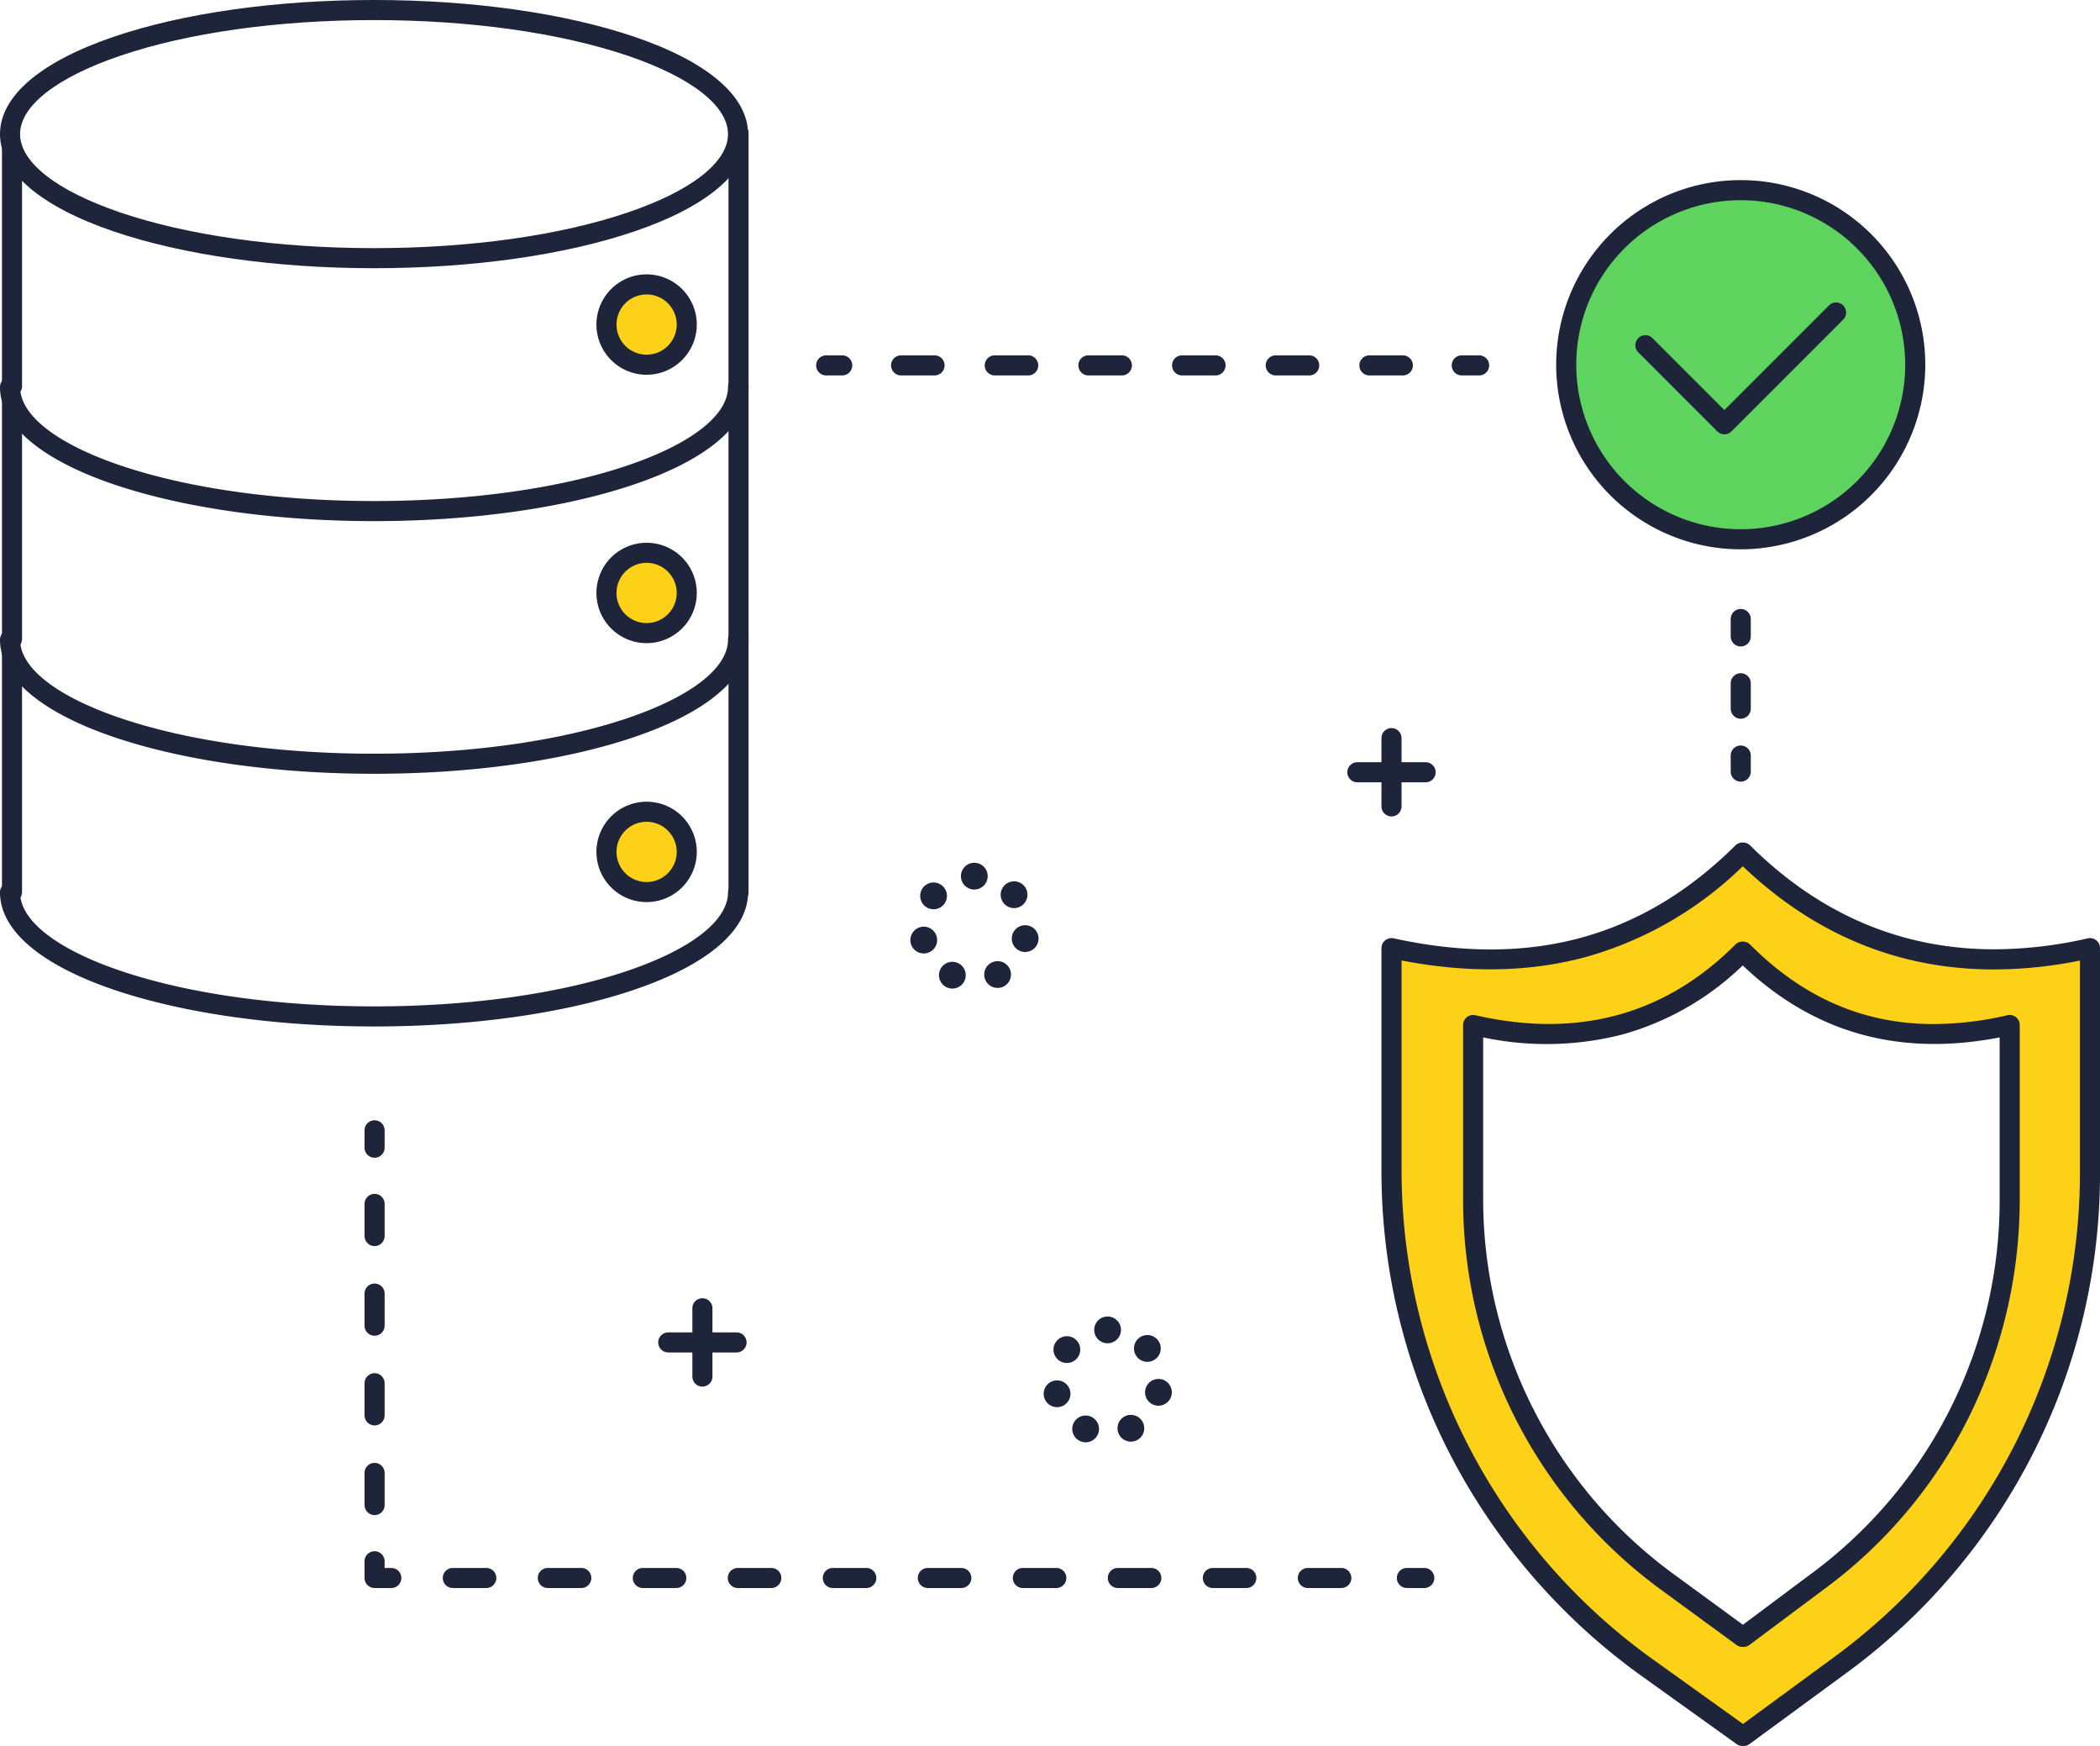 <svg id="mikata-003" xmlns="http://www.w3.org/2000/svg" width="320" height="265.979" viewBox="0 0 320 265.979">
  <g id="Color" transform="translate(92.414 28.969)">
    <g id="グループ_2296" data-name="グループ 2296" transform="translate(146.249)">
      <circle id="楕円形_21" data-name="楕円形 21" cx="26.592" cy="26.592" r="26.592" fill="#5ed45e"/>
    </g>
    <g id="グループ_2297" data-name="グループ 2297" transform="translate(119.523 101.014)">
      <path id="パス_2903" data-name="パス 2903" d="M7157.067,630.6h-.1c-14.39,14.272-32.17,19.143-53.579,14.455v34.165a93.2,93.2,0,0,0,38.521,75.146l15.058,10.8h.185l14.6-10.8a92.77,92.77,0,0,0,38.067-75.146V645.054C7189.231,649.742,7171.456,644.871,7157.067,630.6Zm40.523,52.708a71.863,71.863,0,0,1-29.351,58.38l-11.122,8.393h-.144l-11.457-8.393a72.178,72.178,0,0,1-29.687-58.38V656.766c15.9,3.642,29.966.135,41.145-11.079h.075c11.179,11.214,24.638,14.721,40.541,11.079Z" transform="translate(-7103.393 -630.599)" fill="#fcd118"/>
    </g>
    <g id="グループ_2298" data-name="グループ 2298" transform="translate(0 14.359)">
      <circle id="楕円形_22" data-name="楕円形 22" cx="6.117" cy="6.117" r="6.117" fill="#fcd118"/>
    </g>
    <g id="グループ_2299" data-name="グループ 2299" transform="translate(0 55.245)">
      <circle id="楕円形_23" data-name="楕円形 23" cx="6.117" cy="6.117" r="6.117" fill="#fcd118"/>
    </g>
    <g id="グループ_2300" data-name="グループ 2300" transform="translate(0 94.693)">
      <circle id="楕円形_24" data-name="楕円形 24" cx="6.117" cy="6.117" r="6.117" fill="#fcd118"/>
    </g>
  </g>
  <g id="DATA" transform="translate(0 0)">
    <g id="グループ_2318" data-name="グループ 2318">
      <g id="グループ_2314" data-name="グループ 2314">
        <g id="グループ_2301" data-name="グループ 2301">
          <path id="パス_2904" data-name="パス 2904" d="M6850.432,481.359c-14.979,0-29.083-2-39.715-5.618-11.145-3.8-17.281-9.058-17.281-14.812s6.137-11.015,17.281-14.812c10.632-3.623,24.735-5.618,39.715-5.618s29.083,2,39.714,5.618c11.145,3.8,17.282,9.058,17.282,14.812s-6.138,11.015-17.282,14.812C6879.515,479.364,6865.411,481.359,6850.432,481.359Zm0-37.8c-14.652,0-28.406,1.937-38.728,5.454-9.666,3.294-15.21,7.637-15.21,11.917s5.544,8.623,15.21,11.917c10.321,3.517,24.075,5.454,38.728,5.454s28.406-1.937,38.728-5.454c9.666-3.294,15.21-7.638,15.21-11.917s-5.544-8.624-15.21-11.917C6878.838,445.5,6865.084,443.558,6850.432,443.558Z" transform="translate(-6793.436 -440.5)" fill="#1e243a"/>
        </g>
        <g id="グループ_2305" data-name="グループ 2305" transform="translate(0 18.758)">
          <g id="グループ_2302" data-name="グループ 2302" transform="translate(0 38.67)">
            <path id="パス_2905" data-name="パス 2905" d="M6850.432,546.448c-14.979,0-29.083-2-39.715-5.618-11.145-3.8-17.281-9.058-17.281-14.812a1.529,1.529,0,0,1,3.059,0c0,4.28,5.544,8.624,15.21,11.917,10.321,3.517,24.075,5.454,38.728,5.454s28.406-1.937,38.728-5.454c9.666-3.294,15.21-7.638,15.21-11.917a1.529,1.529,0,0,1,3.059,0c0,5.755-6.138,11.015-17.282,14.812C6879.515,544.453,6865.411,546.448,6850.432,546.448Z" transform="translate(-6793.436 -524.489)" fill="#1e243a"/>
          </g>
          <g id="グループ_2303" data-name="グループ 2303" transform="translate(111.009)">
            <path id="パス_2906" data-name="パス 2906" d="M6957.315,509.528a1.529,1.529,0,0,1-1.529-1.529V469.463a1.529,1.529,0,0,1,3.059,0V508A1.529,1.529,0,0,1,6957.315,509.528Z" transform="translate(-6955.786 -467.934)" fill="#1e243a"/>
          </g>
          <g id="グループ_2304" data-name="グループ 2304" transform="translate(0.295 2.243)">
            <path id="パス_2907" data-name="パス 2907" d="M6795.4,510.565a1.529,1.529,0,0,1-1.529-1.529V472.743a1.529,1.529,0,0,1,3.058,0v36.293A1.529,1.529,0,0,1,6795.4,510.565Z" transform="translate(-6793.867 -471.214)" fill="#1e243a"/>
          </g>
        </g>
        <g id="グループ_2309" data-name="グループ 2309" transform="translate(0 57.294)">
          <g id="グループ_2306" data-name="グループ 2306" transform="translate(0 38.625)">
            <path id="パス_2908" data-name="パス 2908" d="M6850.432,602.741c-14.979,0-29.083-2-39.715-5.618-11.145-3.8-17.281-9.058-17.281-14.812a1.529,1.529,0,0,1,3.059,0c0,4.28,5.544,8.624,15.21,11.917,10.321,3.517,24.075,5.454,38.728,5.454s28.406-1.937,38.728-5.454c9.666-3.294,15.21-7.637,15.21-11.917a1.529,1.529,0,0,1,3.059,0c0,5.755-6.138,11.015-17.282,14.812C6879.515,600.746,6865.411,602.741,6850.432,602.741Z" transform="translate(-6793.436 -580.782)" fill="#1e243a"/>
          </g>
          <g id="グループ_2307" data-name="グループ 2307" transform="translate(111.009)">
            <path id="パス_2909" data-name="パス 2909" d="M6957.315,565.887a1.529,1.529,0,0,1-1.529-1.529V525.822a1.529,1.529,0,0,1,3.059,0v38.536A1.529,1.529,0,0,1,6957.315,565.887Z" transform="translate(-6955.786 -524.293)" fill="#1e243a"/>
          </g>
          <g id="グループ_2308" data-name="グループ 2308" transform="translate(0.295 2.243)">
            <path id="パス_2910" data-name="パス 2910" d="M6795.4,566.924a1.529,1.529,0,0,1-1.529-1.529V529.1a1.529,1.529,0,0,1,3.058,0V565.4A1.529,1.529,0,0,1,6795.4,566.924Z" transform="translate(-6793.867 -527.573)" fill="#1e243a"/>
          </g>
        </g>
        <g id="グループ_2313" data-name="グループ 2313" transform="translate(0 95.83)">
          <g id="グループ_2310" data-name="グループ 2310" transform="translate(0 38.581)">
            <path id="パス_2911" data-name="パス 2911" d="M6850.432,659.035c-14.979,0-29.083-2-39.715-5.618-11.145-3.8-17.281-9.058-17.281-14.812a1.529,1.529,0,1,1,3.059,0c0,4.28,5.544,8.624,15.21,11.917,10.321,3.517,24.075,5.454,38.728,5.454s28.406-1.937,38.728-5.454c9.666-3.294,15.21-7.638,15.21-11.917a1.529,1.529,0,1,1,3.059,0c0,5.755-6.138,11.015-17.282,14.812C6879.515,657.039,6865.411,659.035,6850.432,659.035Z" transform="translate(-6793.436 -637.075)" fill="#1e243a"/>
          </g>
          <g id="グループ_2311" data-name="グループ 2311" transform="translate(111.009)">
            <path id="パス_2912" data-name="パス 2912" d="M6957.315,622.246a1.529,1.529,0,0,1-1.529-1.53V582.181a1.529,1.529,0,1,1,3.059,0v38.535A1.529,1.529,0,0,1,6957.315,622.246Z" transform="translate(-6955.786 -580.651)" fill="#1e243a"/>
          </g>
          <g id="グループ_2312" data-name="グループ 2312" transform="translate(0.295 2.243)">
            <path id="パス_2913" data-name="パス 2913" d="M6795.4,623.283a1.529,1.529,0,0,1-1.529-1.53V585.461a1.529,1.529,0,1,1,3.058,0v36.293A1.529,1.529,0,0,1,6795.4,623.283Z" transform="translate(-6793.867 -583.931)" fill="#1e243a"/>
          </g>
        </g>
      </g>
      <g id="グループ_2315" data-name="グループ 2315" transform="translate(90.885 41.798)">
        <path id="パス_2914" data-name="パス 2914" d="M6934,516.922a7.646,7.646,0,1,1,7.646-7.646A7.654,7.654,0,0,1,6934,516.922Zm0-12.233a4.587,4.587,0,1,0,4.588,4.587A4.592,4.592,0,0,0,6934,504.688Z" transform="translate(-6926.354 -501.63)" fill="#1e243a"/>
      </g>
      <g id="グループ_2316" data-name="グループ 2316" transform="translate(90.885 82.684)">
        <path id="パス_2915" data-name="パス 2915" d="M6934,576.717a7.646,7.646,0,1,1,7.646-7.646A7.654,7.654,0,0,1,6934,576.717Zm0-12.234a4.588,4.588,0,1,0,4.588,4.588A4.593,4.593,0,0,0,6934,564.483Z" transform="translate(-6926.354 -561.425)" fill="#1e243a"/>
      </g>
      <g id="グループ_2317" data-name="グループ 2317" transform="translate(90.885 122.132)">
        <path id="パス_2916" data-name="パス 2916" d="M6934,634.41a7.646,7.646,0,1,1,7.646-7.646A7.654,7.654,0,0,1,6934,634.41Zm0-12.234a4.588,4.588,0,1,0,4.588,4.588A4.593,4.593,0,0,0,6934,622.176Z" transform="translate(-6926.354 -619.118)" fill="#1e243a"/>
      </g>
    </g>
    <g id="グループ_2321" data-name="グループ 2321" transform="translate(210.509 128.351)">
      <g id="グループ_2319" data-name="グループ 2319">
        <path id="パス_2917" data-name="パス 2917" d="M7156.5,765.841h-.185a1.529,1.529,0,0,1-.89-.286L7140.415,754.8a95.666,95.666,0,0,1-28.716-33.5,94.189,94.189,0,0,1-10.394-42.836V644.3a1.53,1.53,0,0,1,1.856-1.494c20.84,4.563,37.874-.065,52.073-14.149a1.528,1.528,0,0,1,1.077-.444h.1a1.528,1.528,0,0,1,1.077.444c10.613,10.527,23.086,15.82,37.207,15.82a64.418,64.418,0,0,0,14.238-1.668,1.529,1.529,0,0,1,1.867,1.491v34.165a94.25,94.25,0,0,1-38.748,76.332L7157.4,765.545A1.532,1.532,0,0,1,7156.5,765.841Zm-52.132-119.663v32.286a91.7,91.7,0,0,0,37.841,73.859l14.189,10.167,13.85-10.163a91.521,91.521,0,0,0,37.493-73.863V646.19a66.5,66.5,0,0,1-13.121,1.357c-14.45,0-27.266-5.257-38.258-15.72a55.792,55.792,0,0,1-23.749,13.778C7124.016,647.965,7114.559,648.156,7104.364,646.178Z" transform="translate(-7101.305 -628.213)" fill="#1e243a"/>
      </g>
      <g id="グループ_2320" data-name="グループ 2320" transform="translate(12.438 15.089)">
        <path id="パス_2918" data-name="パス 2918" d="M7162.211,757.732h-.144a1.532,1.532,0,0,1-.9-.295l-11.407-8.342a73.569,73.569,0,0,1-30.263-59.564V662.99a1.53,1.53,0,0,1,1.871-1.491c15.6,3.573,28.933-.051,39.618-10.77a1.529,1.529,0,0,1,1.083-.449h.075a1.529,1.529,0,0,1,1.083.449c8.08,8.105,17.307,12.116,27.987,12.116a50.307,50.307,0,0,0,11.232-1.346,1.529,1.529,0,0,1,1.871,1.491v26.542a74.874,74.874,0,0,1-7.863,33.416,72.825,72.825,0,0,1-22.168,26.15l-11.157,8.331A1.532,1.532,0,0,1,7162.211,757.732Zm-39.657-92.854v24.654a70.755,70.755,0,0,0,29.007,57.092l10.57,7.731,10.338-7.719a70.651,70.651,0,0,0,28.788-57.1V664.878q-22.938,4.459-39.152-10.969a42.746,42.746,0,0,1-18.39,10.538A46.546,46.546,0,0,1,7122.554,664.878Z" transform="translate(-7119.495 -650.28)" fill="#1e243a"/>
      </g>
    </g>
    <g id="グループ_2324" data-name="グループ 2324" transform="translate(237.133 27.439)">
      <g id="グループ_2322" data-name="グループ 2322" transform="translate(12.063 18.641)">
        <path id="パス_2919" data-name="パス 2919" d="M7171.45,527.974a1.53,1.53,0,0,1-1.081-.448l-12.036-12.037a1.529,1.529,0,0,1,2.163-2.163l10.955,10.955,15.941-15.941a1.529,1.529,0,1,1,2.163,2.162l-17.022,17.023A1.531,1.531,0,0,1,7171.45,527.974Z" transform="translate(-7157.885 -507.893)" fill="#1e243a"/>
      </g>
      <g id="グループ_2323" data-name="グループ 2323">
        <path id="パス_2920" data-name="パス 2920" d="M7168.364,536.873a28.122,28.122,0,1,1,28.122-28.122A28.154,28.154,0,0,1,7168.364,536.873Zm0-53.185a25.063,25.063,0,1,0,25.063,25.063A25.092,25.092,0,0,0,7168.364,483.688Z" transform="translate(-7140.242 -480.63)" fill="#1e243a"/>
      </g>
    </g>
    <g id="グループ_2330" data-name="グループ 2330" transform="translate(55.551 170.659)">
      <g id="グループ_2325" data-name="グループ 2325">
        <path id="パス_2921" data-name="パス 2921" d="M6876.207,695.8a1.529,1.529,0,0,1-1.529-1.529v-2.651a1.529,1.529,0,1,1,3.058,0v2.651A1.529,1.529,0,0,1,6876.207,695.8Z" transform="translate(-6874.678 -690.089)" fill="#1e243a"/>
      </g>
      <g id="グループ_2326" data-name="グループ 2326" transform="translate(0 11.214)">
        <path id="パス_2922" data-name="パス 2922" d="M6876.207,755.424a1.529,1.529,0,0,1-1.529-1.53V749a1.529,1.529,0,1,1,3.058,0v4.893A1.529,1.529,0,0,1,6876.207,755.424Zm0-13.661a1.529,1.529,0,0,1-1.529-1.53V735.34a1.529,1.529,0,1,1,3.058,0v4.893A1.529,1.529,0,0,1,6876.207,741.763Zm0-13.661a1.529,1.529,0,0,1-1.529-1.53v-4.893a1.529,1.529,0,1,1,3.058,0v4.893A1.529,1.529,0,0,1,6876.207,728.1Zm0-13.661a1.529,1.529,0,0,1-1.529-1.53v-4.893a1.529,1.529,0,1,1,3.058,0v4.893A1.529,1.529,0,0,1,6876.207,714.441Z" transform="translate(-6874.678 -706.489)" fill="#1e243a"/>
      </g>
      <g id="グループ_2327" data-name="グループ 2327" transform="translate(0 65.653)">
        <path id="パス_2923" data-name="パス 2923" d="M6878.755,791.714h-2.548a1.529,1.529,0,0,1-1.529-1.529v-2.548a1.529,1.529,0,1,1,3.058,0v1.02h1.02a1.529,1.529,0,1,1,0,3.058Z" transform="translate(-6874.678 -786.107)" fill="#1e243a"/>
      </g>
      <g id="グループ_2328" data-name="グループ 2328" transform="translate(11.927 68.202)">
        <path id="パス_2924" data-name="パス 2924" d="M7029.036,792.893h-5.1a1.529,1.529,0,0,1,0-3.058h5.1a1.529,1.529,0,1,1,0,3.058Zm-14.476,0h-5.1a1.529,1.529,0,1,1,0-3.058h5.1a1.529,1.529,0,0,1,0,3.058Zm-14.477,0h-5.1a1.529,1.529,0,1,1,0-3.058h5.1a1.529,1.529,0,0,1,0,3.058Zm-14.477,0h-5.1a1.529,1.529,0,1,1,0-3.058h5.1a1.529,1.529,0,0,1,0,3.058Zm-14.477,0h-5.1a1.529,1.529,0,0,1,0-3.058h5.1a1.529,1.529,0,1,1,0,3.058Zm-14.477,0h-5.1a1.529,1.529,0,1,1,0-3.058h5.1a1.529,1.529,0,1,1,0,3.058Zm-14.476,0h-5.1a1.529,1.529,0,1,1,0-3.058h5.1a1.529,1.529,0,0,1,0,3.058Zm-14.477,0h-5.1a1.529,1.529,0,1,1,0-3.058h5.1a1.529,1.529,0,0,1,0,3.058Zm-14.477,0h-5.1a1.529,1.529,0,0,1,0-3.058h5.1a1.529,1.529,0,1,1,0,3.058Zm-14.477,0h-5.1a1.529,1.529,0,0,1,0-3.058h5.1a1.529,1.529,0,1,1,0,3.058Z" transform="translate(-6892.122 -789.835)" fill="#1e243a"/>
      </g>
      <g id="グループ_2329" data-name="グループ 2329" transform="translate(157.303 68.202)">
        <path id="パス_2925" data-name="パス 2925" d="M7108.914,792.893h-2.65a1.529,1.529,0,1,1,0-3.058h2.65a1.529,1.529,0,1,1,0,3.058Z" transform="translate(-7104.734 -789.835)" fill="#1e243a"/>
      </g>
    </g>
    <g id="グループ_2334" data-name="グループ 2334" transform="translate(263.726 92.771)">
      <g id="グループ_2331" data-name="グループ 2331" transform="translate(0 20.797)">
        <path id="パス_2926" data-name="パス 2926" d="M7180.663,612.1a1.529,1.529,0,0,1-1.529-1.529v-2.446a1.529,1.529,0,1,1,3.059,0v2.446A1.529,1.529,0,0,1,7180.663,612.1Z" transform="translate(-7179.134 -606.594)" fill="#1e243a"/>
      </g>
      <g id="グループ_2332" data-name="グループ 2332" transform="translate(0 9.787)">
        <path id="パス_2927" data-name="パス 2927" d="M7180.663,597.424a1.529,1.529,0,0,1-1.529-1.529v-3.874a1.529,1.529,0,0,1,3.059,0V595.9A1.529,1.529,0,0,1,7180.663,597.424Z" transform="translate(-7179.134 -590.492)" fill="#1e243a"/>
      </g>
      <g id="グループ_2333" data-name="グループ 2333">
        <path id="パス_2928" data-name="パス 2928" d="M7180.663,581.887a1.53,1.53,0,0,1-1.529-1.53v-2.65a1.529,1.529,0,1,1,3.059,0v2.65A1.53,1.53,0,0,1,7180.663,581.887Z" transform="translate(-7179.134 -576.178)" fill="#1e243a"/>
      </g>
    </g>
    <g id="グループ_2338" data-name="グループ 2338" transform="translate(124.364 54.134)">
      <g id="グループ_2335" data-name="グループ 2335" transform="translate(96.849)">
        <path id="パス_2929" data-name="パス 2929" d="M7121.14,522.729h-2.65a1.529,1.529,0,1,1,0-3.058h2.65a1.529,1.529,0,1,1,0,3.058Z" transform="translate(-7116.96 -519.671)" fill="#1e243a"/>
      </g>
      <g id="グループ_2336" data-name="グループ 2336" transform="translate(11.418)">
        <path id="パス_2930" data-name="パス 2930" d="M7070.006,522.729h-5.1a1.529,1.529,0,1,1,0-3.058h5.1a1.529,1.529,0,1,1,0,3.058Zm-14.271,0h-5.1a1.529,1.529,0,1,1,0-3.058h5.1a1.529,1.529,0,0,1,0,3.058Zm-14.273,0h-5.1a1.529,1.529,0,1,1,0-3.058h5.1a1.529,1.529,0,1,1,0,3.058Zm-14.272,0h-5.1a1.529,1.529,0,1,1,0-3.058h5.1a1.529,1.529,0,1,1,0,3.058Zm-14.272,0h-5.1a1.529,1.529,0,0,1,0-3.058h5.1a1.529,1.529,0,1,1,0,3.058Zm-14.272,0h-5.1a1.529,1.529,0,0,1,0-3.058h5.1a1.529,1.529,0,1,1,0,3.058Z" transform="translate(-6992.018 -519.671)" fill="#1e243a"/>
      </g>
      <g id="グループ_2337" data-name="グループ 2337">
        <path id="パス_2931" data-name="パス 2931" d="M6979.294,522.729h-2.446a1.529,1.529,0,1,1,0-3.058h2.446a1.529,1.529,0,1,1,0,3.058Z" transform="translate(-6975.318 -519.671)" fill="#1e243a"/>
      </g>
    </g>
    <g id="グループ_2339" data-name="グループ 2339" transform="translate(159.036 200.56)">
      <path id="パス_2932" data-name="パス 2932" d="M7031.557,752.787a2.041,2.041,0,0,1-.985-2.71h0a2.04,2.04,0,0,1,2.712-.985h0a2.039,2.039,0,0,1,.982,2.71h0a2.037,2.037,0,0,1-1.848,1.177h0A2.032,2.032,0,0,1,7031.557,752.787Zm5.938-1.032a2.035,2.035,0,0,1,.9-2.736h0a2.037,2.037,0,0,1,2.737.9h0a2.04,2.04,0,0,1-.9,2.739h0a2.006,2.006,0,0,1-.914.218h0A2.037,2.037,0,0,1,7037.494,751.755Zm-11.415-5.7a2.04,2.04,0,0,1,1.518-2.453h0a2.041,2.041,0,0,1,2.453,1.517h0a2.039,2.039,0,0,1-1.517,2.453h0a2.051,2.051,0,0,1-.469.055h0A2.04,2.04,0,0,1,7026.08,746.06Zm17.024,1.305a2.038,2.038,0,0,1-1.586-2.408h0a2.037,2.037,0,0,1,2.406-1.586h0a2.037,2.037,0,0,1,1.586,2.408h0a2.038,2.038,0,0,1-1.994,1.629h0A2.056,2.056,0,0,1,7043.1,747.366Zm-14.809-6.906a2.036,2.036,0,0,1-.334-2.863h0a2.04,2.04,0,0,1,2.865-.334h0a2.04,2.04,0,0,1,.332,2.865h0a2.039,2.039,0,0,1-1.6.773h0A2.019,2.019,0,0,1,7028.294,740.46Zm11.969-.465a2.04,2.04,0,0,1,.25-2.873h0a2.04,2.04,0,0,1,2.873.251h0a2.039,2.039,0,0,1-.25,2.873h0a2.037,2.037,0,0,1-1.312.477h0A2.03,2.03,0,0,1,7040.263,739.995Zm-6.537-4.137a2.038,2.038,0,0,1,2.039-2.039h0a2.04,2.04,0,0,1,2.039,2.039h0a2.04,2.04,0,0,1-2.039,2.039h0A2.038,2.038,0,0,1,7033.727,735.858Z" transform="translate(-7026.025 -733.819)" fill="#1e243a"/>
    </g>
    <g id="グループ_2340" data-name="グループ 2340" transform="translate(138.727 131.442)">
      <path id="パス_2933" data-name="パス 2933" d="M7001.854,651.7h0a2.043,2.043,0,0,1-.985-2.712h0a2.04,2.04,0,0,1,2.712-.983h0a2.036,2.036,0,0,1,.982,2.71h0a2.037,2.037,0,0,1-1.848,1.176h0A2.023,2.023,0,0,1,7001.854,651.7Zm5.937-1.032a2.041,2.041,0,0,1,.905-2.738h0a2.042,2.042,0,0,1,2.738.905h0a2.039,2.039,0,0,1-.905,2.738h0a2.041,2.041,0,0,1-.915.218h0A2.041,2.041,0,0,1,7007.791,650.67Zm-11.413-5.7a2.041,2.041,0,0,1,1.517-2.453h0a2.038,2.038,0,0,1,2.452,1.517h0a2.038,2.038,0,0,1-1.516,2.453h0a2.068,2.068,0,0,1-.47.055h0A2.043,2.043,0,0,1,6996.378,644.975Zm17.022,1.305a2.038,2.038,0,0,1-1.586-2.408h0a2.04,2.04,0,0,1,2.407-1.586h0a2.041,2.041,0,0,1,1.589,2.408h0a2.037,2.037,0,0,1-1.994,1.627h0A2.023,2.023,0,0,1,7013.4,646.281Zm-14.809-6.906a2.039,2.039,0,0,1-.334-2.865h0a2.039,2.039,0,0,1,2.864-.332h0a2.04,2.04,0,0,1,.332,2.865h0a2.033,2.033,0,0,1-1.6.773h0A2.021,2.021,0,0,1,6998.592,639.375Zm11.969-.465a2.038,2.038,0,0,1,.251-2.872h0a2.039,2.039,0,0,1,2.872.25h0a2.039,2.039,0,0,1-.251,2.873h0a2.032,2.032,0,0,1-1.309.477h0A2.038,2.038,0,0,1,7010.561,638.91Zm-6.537-4.137a2.04,2.04,0,0,1,2.039-2.039h0a2.04,2.04,0,0,1,2.039,2.039h0a2.04,2.04,0,0,1-2.039,2.039h0A2.04,2.04,0,0,1,7004.023,634.773Z" transform="translate(-6996.324 -632.734)" fill="#1e243a"/>
    </g>
    <g id="グループ_2343" data-name="グループ 2343" transform="translate(100.305 197.776)">
      <g id="グループ_2341" data-name="グループ 2341" transform="translate(5.199)">
        <path id="パス_2934" data-name="パス 2934" d="M6949.265,743.205a1.529,1.529,0,0,1-1.53-1.529v-10.4a1.529,1.529,0,1,1,3.059,0v10.4A1.529,1.529,0,0,1,6949.265,743.205Z" transform="translate(-6947.735 -729.748)" fill="#1e243a"/>
      </g>
      <g id="グループ_2342" data-name="グループ 2342" transform="translate(0 5.199)">
        <path id="パス_2935" data-name="パス 2935" d="M6952.06,740.411h-10.4a1.529,1.529,0,1,1,0-3.059h10.4a1.529,1.529,0,0,1,0,3.059Z" transform="translate(-6940.131 -737.352)" fill="#1e243a"/>
      </g>
    </g>
    <g id="グループ_2346" data-name="グループ 2346" transform="translate(205.31 110.918)">
      <g id="グループ_2344" data-name="グループ 2344" transform="translate(5.199)">
        <path id="パス_2936" data-name="パス 2936" d="M7102.835,616.174a1.529,1.529,0,0,1-1.53-1.529v-10.4a1.529,1.529,0,0,1,3.059,0v10.4A1.529,1.529,0,0,1,7102.835,616.174Z" transform="translate(-7101.305 -602.718)" fill="#1e243a"/>
      </g>
      <g id="グループ_2345" data-name="グループ 2345" transform="translate(0 5.199)">
        <path id="パス_2937" data-name="パス 2937" d="M7105.629,613.38h-10.4a1.529,1.529,0,1,1,0-3.058h10.4a1.529,1.529,0,0,1,0,3.058Z" transform="translate(-7093.701 -610.322)" fill="#1e243a"/>
      </g>
    </g>
  </g>
</svg>
